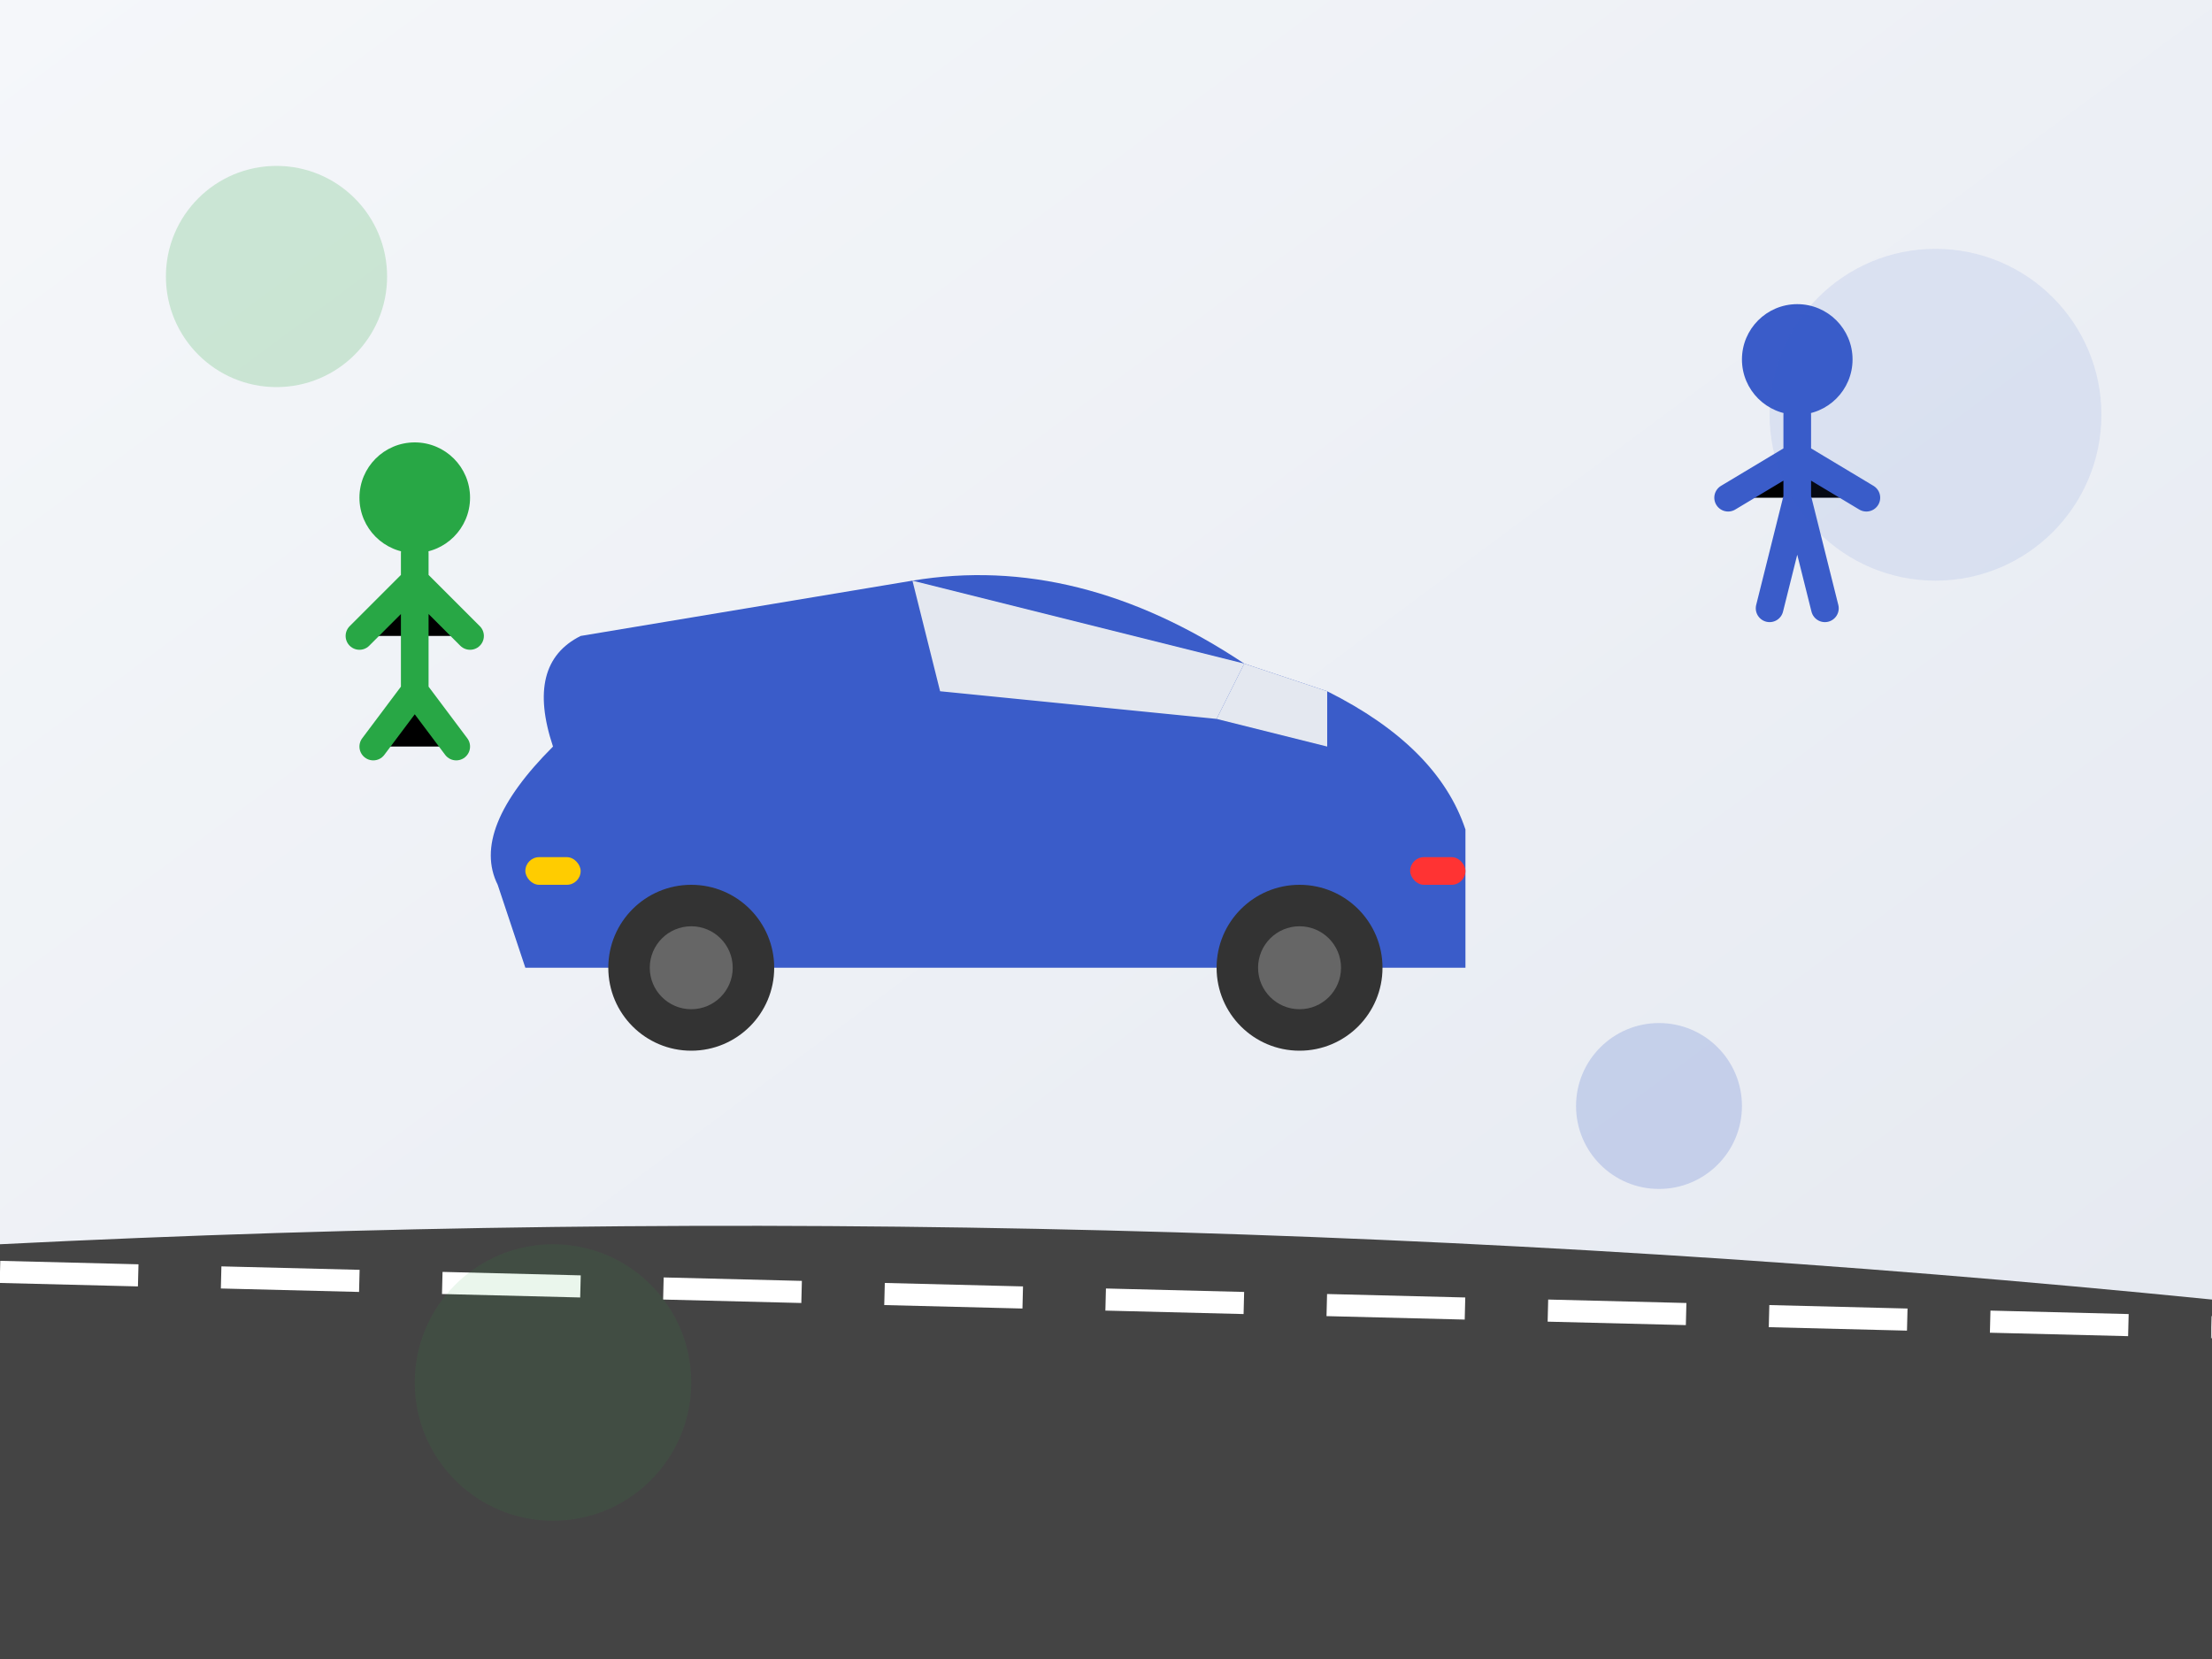 <svg xmlns="http://www.w3.org/2000/svg" viewBox="0 0 800 600">
  <defs>
    <linearGradient id="bg-gradient" x1="0%" y1="0%" x2="100%" y2="100%">
      <stop offset="0%" stop-color="#f5f7fa" />
      <stop offset="100%" stop-color="#e4e8f0" />
    </linearGradient>
    <filter id="shadow" x="-10%" y="-10%" width="120%" height="130%">
      <feDropShadow dx="0" dy="10" stdDeviation="15" flood-color="#000" flood-opacity="0.2"/>
    </filter>
  </defs>
  
  <!-- Background -->
  <rect width="800" height="600" fill="url(#bg-gradient)" />
  
  <!-- Road -->
  <path d="M0,450 Q400,430 800,470 L800,600 L0,600 Z" fill="#444" />
  <path d="M0,460 L800,480" stroke="#fff" stroke-width="8" stroke-dasharray="50 30" />
  
  <!-- Car Silhouette -->
  <g transform="translate(350, 300)" filter="url(#shadow)">
    <!-- Car body -->
    <path d="M-150,-30 Q-160,-60 -140,-70 L-20,-90 Q40,-100 100,-60 L130,-50 Q170,-30 180,0 L180,50 L-160,50 L-170,20 Q-180,0 -150,-30 Z" fill="#3a5cc9" />
    
    <!-- Windows -->
    <path d="M-20,-90 L-10,-50 L90,-40 L100,-60 Z" fill="#e4e8f0" />
    <path d="M100,-60 L90,-40 L130,-30 L130,-50 Z" fill="#e4e8f0" />
    
    <!-- Wheels -->
    <circle cx="-100" cy="50" r="30" fill="#333" />
    <circle cx="-100" cy="50" r="15" fill="#666" />
    <circle cx="120" cy="50" r="30" fill="#333" />
    <circle cx="120" cy="50" r="15" fill="#666" />
    
    <!-- Lights -->
    <rect x="-160" y="10" width="20" height="10" rx="5" fill="#ffcc00" />
    <rect x="160" y="10" width="20" height="10" rx="5" fill="#ff3333" />
  </g>
  
  <!-- People Silhouette -->
  <g transform="translate(150, 250)">
    <!-- Man -->
    <circle cx="0" cy="-70" r="20" fill="#28a745" />
    <path d="M0,-50 L0,0 M-20,-20 L0,-40 L20,-20 M-15,20 L0,0 L15,20" stroke="#28a745" stroke-width="10" stroke-linecap="round" stroke-linejoin="round" />
  </g>
  
  <g transform="translate(650, 200)">
    <!-- Woman -->
    <circle cx="0" cy="-70" r="20" fill="#3a5cc9" />
    <path d="M0,-50 L0,-20 L-10,20 M0,-20 L10,20 M-25,-20 L0,-35 L25,-20" stroke="#3a5cc9" stroke-width="10" stroke-linecap="round" stroke-linejoin="round" />
  </g>
  
  <!-- Decorative Elements -->
  <circle cx="100" cy="100" r="40" fill="#28a745" opacity="0.2" />
  <circle cx="700" cy="150" r="60" fill="#3a5cc9" opacity="0.1" />
  <circle cx="200" cy="500" r="50" fill="#28a745" opacity="0.1" />
  <circle cx="600" cy="400" r="30" fill="#3a5cc9" opacity="0.2" />
</svg>
